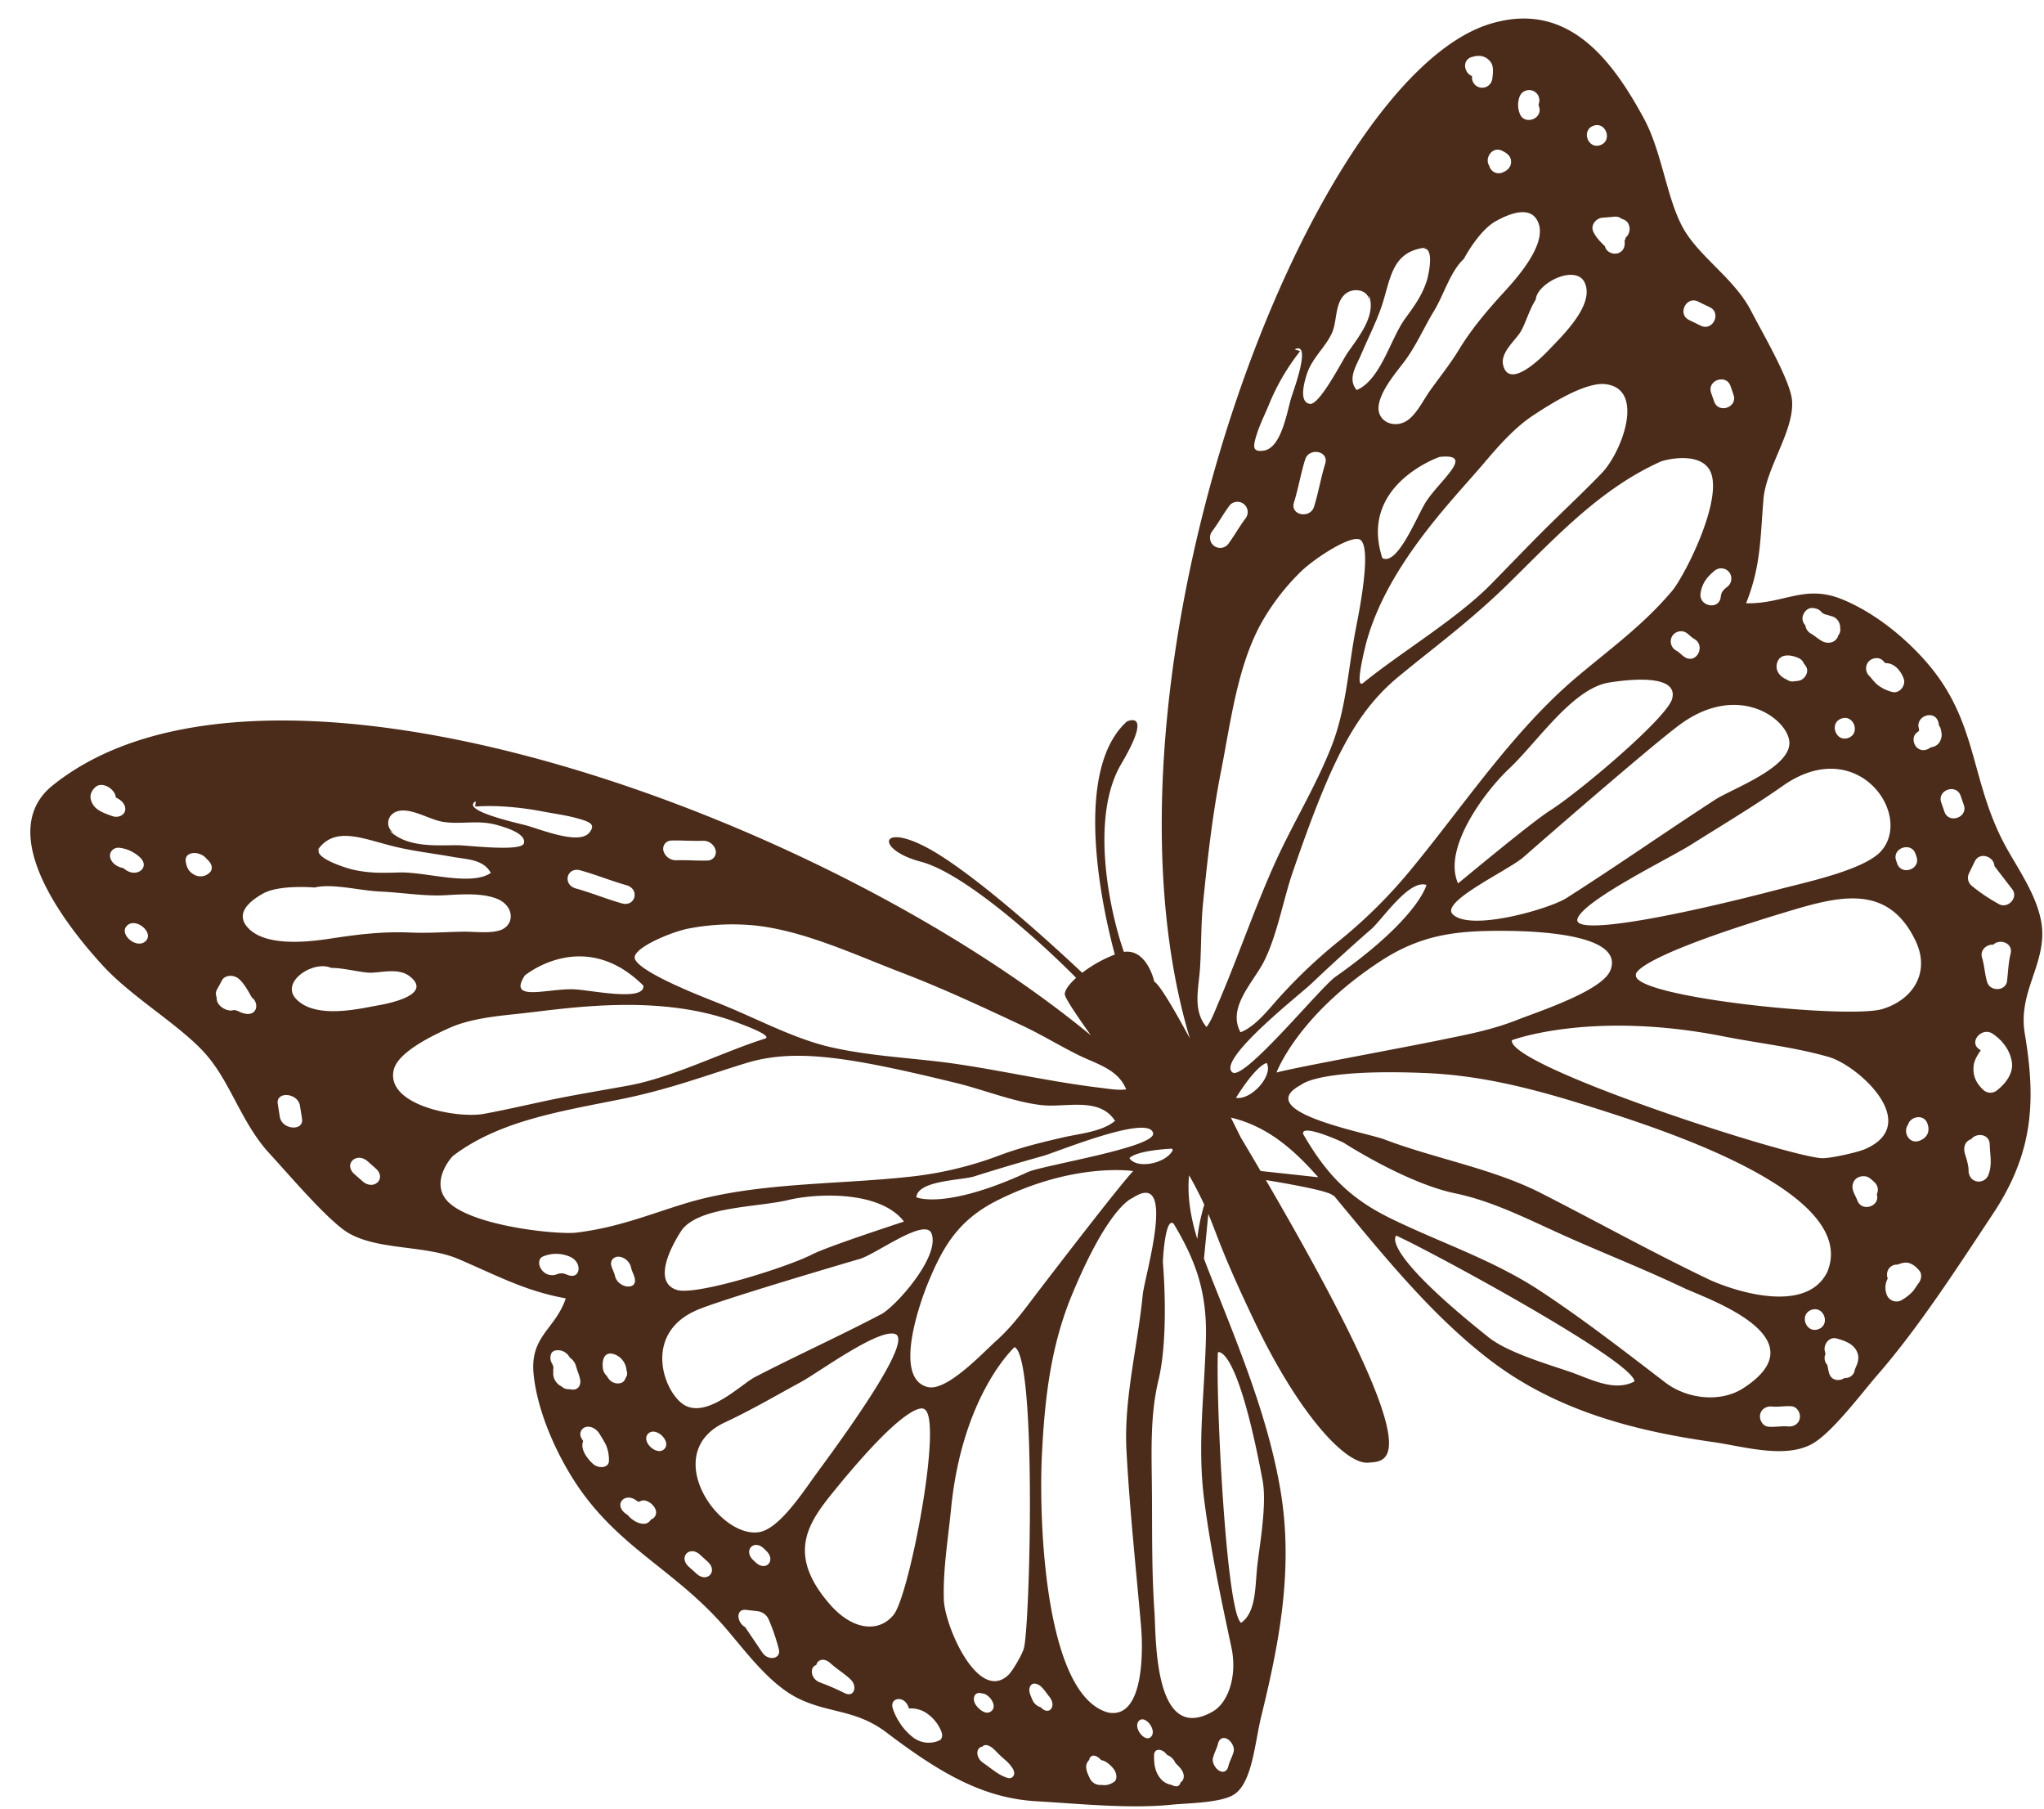 <?xml version="1.0" encoding="UTF-8" standalone="no"?><svg xmlns="http://www.w3.org/2000/svg" xmlns:xlink="http://www.w3.org/1999/xlink" fill="#000000" height="780.6" preserveAspectRatio="xMidYMid meet" version="1" viewBox="-13.1 -8.0 882.3 780.6" width="882.3" zoomAndPan="magnify"><g id="change1_1"><path d="M651.005,37.089c-.015.039-.021.079-.037.118C650.962,37.039,650.978,37.027,651.005,37.089ZM577.823,121.25l.013,1.4A4.89,4.89,0,0,0,577.823,121.25Zm274.01,234.468c5.991,11.47,17.375,26.129,16.6,40.8-.762,14.515-10.248,25.284-7.516,41.605,4.843,28.837,3.759,51.3-13.715,77.641-14.607,22.018-31.872,48.908-49.941,69.633-6.478,7.437-19.405,24.772-28.014,29.628-11.889,6.7-30.041,1.082-42.9-.727-35.439-5-68.989-14.132-97.248-36.1-25.156-19.543-45.69-45.242-66.415-70.208-.085.066-.331-.037-.8-.379-2.8-2.03-21.692-5.242-28.568-6.359,71.5,122.73,53.3,121.222,44.116,121.956-9.64.758-29.734-20.6-49.08-61.084-13.829-28.959-15.918-36.844-19.872-46.254L506.6,535.138c.91,2.47,1.871,4.945,2.857,7.432,12.033,30.332,24.81,60.917,30.146,92.455,5.893,34.774-.912,67.52-8.351,97.962-2.7,11.034-3.771,28-11.461,33.271-5.553,3.816-20.494,3.87-26.962,4.526-18.039,1.87-39.73-.37-58.59-1.468-22.563-1.314-40.987-11.681-64.533-29.574-13.3-10.1-24.71-8.284-37.959-14.669-13.389-6.473-24.211-22.233-33.365-32.467-22.236-24.8-46.9-33.991-65.167-64.084-8.254-13.591-14.656-29.809-15.992-43.641-1.572-16.408,9.477-19.326,13.9-32.583-17.364-3.116-29.513-9.767-46.273-16.949-14.228-6.1-34.579-3.71-47.488-11.233-8.676-5.038-26.132-25.694-34.055-34.248C90.964,476.553,86.4,458.6,75.121,446.239,63.809,433.855,43.753,422.326,31.2,408.6,8.662,384-13.05,349.231,9.55,331.008c92.147-74.261,331.614,11.646,448.242,107.8-6.709-9.433-11.373-16.408-11.279-17.877.114-1.784,1.974-4.308,4.893-6.946-14.865-15.141-48.059-45.126-66.974-50.109-21.253-5.61-17.564-19.145,8.324-2.733,20.8,13.17,50.419,40.424,61.283,50.651a56.959,56.959,0,0,1,14.086-7.872c-4.022-14.778-19.481-78.287,5.187-100.548,0,0,11.764-5.762-2.479,18.406-13.355,22.7-5.256,62.623,1.2,81,10.035-1.418,13.138,12.865,13.138,12.865,2.269,1.221,8.561,11.957,15.344,24.5C453.89,284.26,551.075,26.532,630.033,2.328,663.615-7.981,682.775,17.8,696.519,43.176c7.676,14.172,9.675,33.687,16.548,46.6,6.86,12.864,22.314,22.136,29.635,36.284,4.681,9.09,16.842,29.788,17.7,38.483,1.28,12.96-11.138,29.013-12.3,42.88-1.381,16.361-1.036,28.809-7.5,44.912,16.24.376,25.212-8.262,41.289-1.772,13.563,5.473,26.953,16.062,36.8,27.457C840.526,303.242,837.279,327.851,851.833,355.718Zm-46.453,7.665.421,1.251c1.885,5.4,10.242,2.5,8.374-2.9l-.427-1.251C811.869,355.071,803.5,357.977,805.38,363.383ZM608.225,440.9c11.651-2.413,22.372-4.325,33.8-8.853,8.731-3.448,36.454-12.43,39.988-21.261,6.618-16.5-36.239-17.019-45.895-17.091-20.435-.092-35.7,1.46-53.711,13.333-35.592,23.44-44.5,47.812-44.5,47.812C546.229,452.581,591.265,444.389,608.225,440.9Zm-5.982,14.163c-46.451-1.944-53.57,5-53.57,5-22.295,11.656,28.047,20.669,35.87,23.665,21.585,8.215,46.726,12.566,67.364,23.065,24.131,12.279,47.765,25.434,72.308,37.184,8.938,4.274,41.835,16.061,51.381-2.956,14.154-33.464-67.43-60.324-97.07-69.817C652.781,462.96,628.787,456.168,602.243,455.06Zm-38.9-41.529c36.023-25.369,39.283-39.653,39.283-39.653-7.563-2.527-19.065,14.987-23.964,19.213-7.768,6.717-18,16.037-25.648,23.343-4.616,4.418-41.119,32.946-34.133,38.335C523.836,458.573,556.892,418.08,563.344,413.531ZM533.665,450.7c-5.225,1.736-13.247,15.062-13.247,15.062C527.16,466.837,536.66,455.974,533.665,450.7ZM754.2,375.928c12.26-3.211,37.386-8.485,44.656-16.606,14.1-15.768-10.318-50.758-42.351-28.221-12.612,8.864-26.665,17.23-39.726,25.463-9.16,5.78-46.506,24-48.955,31.954C665.526,395.929,708.489,387.849,754.2,375.928Zm-61.157,36.879c-1.193,9.581,91.672,19.122,106.462,14.618,13.168-4.009,20.749-15.812,14.262-29.4-12.018-25.238-33.644-19.161-56.055-12.409C689.125,406.333,693.044,412.807,693.044,412.807Zm100.87-129c.263.27.676.819,1.321,1.538a16.907,16.907,0,0,0,2.08,2.171,17.391,17.391,0,0,0,6.27,3.076c3.237.927,6.166-2.829,5.04-5.8-1.306-3.415-4.02-6.749-8-6.636-.309-.357-.612-.725-.949-1.071-1.691-1.726-4.785-1.234-6.245.485A4.5,4.5,0,0,0,793.914,283.805Zm-12.146,18.284c-5.406,1.88-2.506,10.243,2.906,8.374C790.068,308.6,787.167,300.21,781.768,302.089ZM766.2,261.853a4.615,4.615,0,0,0,2.338,3.532c.169.1.342.185.506.292.5.346.989.7,1.5,1.05a19.777,19.777,0,0,0,3.271,2.15c2.336,1.017,5.153.492,6.344-1.976a4.21,4.21,0,0,0,.2-.671,3.594,3.594,0,0,0,.864-3.091,5.192,5.192,0,0,0-2.577-4.794,8.382,8.382,0,0,0-1.516-.535c-.279-.087-.52-.159-.58-.173a15.179,15.179,0,0,0-1.909-.53,5.672,5.672,0,0,1-1.306-.768,4.808,4.808,0,0,0-1.794-1.441,6.066,6.066,0,0,0-2.435-.511c-2.035-.095-3.6,1.808-4.052,3.581A4.133,4.133,0,0,0,766.2,261.853Zm-7.965,23.434a4.025,4.025,0,0,0,3.5.659,7.5,7.5,0,0,0,2.185-.336c2.1-.716,3.784-3.464,2.739-5.64a5.758,5.758,0,0,0-1.083-1.544,4.006,4.006,0,0,0-2.208-2.383c-3.277-1.573-8.553-2.312-9.5,2.527C753.237,281.721,755.435,284.161,758.235,285.287Zm-46.567,19.682c-11.679,8.717-53.93,45.308-67.094,56.879-6.509,5.72-35.923,19.169-30.669,24.627,7.442,7.743,41.867-2.286,49.094-6.878,21.814-13.875,42.183-28.183,64.284-42.514,6.973-4.535,31.351-13.3,32.011-23.981C759.908,303.2,737.834,285.438,711.668,304.969Zm-31.5-18.183c-15.372,3.627-29.958,25.732-41.875,36.947-10.2,9.6-28.9,34.305-22.008,49.49,5.452-4.473,32.009-26.552,39.633-31.393,12.851-8.161,50.516-40.016,52.754-48.229C712.23,280.583,680.172,286.786,680.172,286.786Zm30.392-13.968c1.361.772,2.4,2.1,3.811,2.906,4.994,2.789,8.838-5.2,3.873-7.976-1.361-.772-2.4-2.106-3.822-2.9a4.437,4.437,0,0,0-5.916,2.058A4.5,4.5,0,0,0,710.564,272.818Zm19.081-23.063a12.668,12.668,0,0,1,.281-1.5c.052-.1.229-.544.343-.818.108-.1.685-.877.788-.969a10.8,10.8,0,0,1,1.294-1.126,4.494,4.494,0,0,0,1.14-6.162,4.446,4.446,0,0,0-6.162-1.141c-3.395,2.667-5.752,5.628-6.377,10C720.146,253.689,728.839,255.422,729.645,249.755Zm-4.133-88.243,1.314,3.764c1.879,5.4,10.243,2.5,8.368-2.9l-1.3-3.777C732.017,153.206,723.644,156.112,725.512,161.512Zm-9.5-31.409c1.678.812,3.378,1.637,5.067,2.456,5.152,2.491,9.014-5.483,3.878-7.97-1.7-.819-3.394-1.631-5.094-2.461C714.724,119.63,710.852,127.605,716.009,130.1ZM638.293,243.587c-16.7,16.435-33.112,28.325-47.822,40.514-18.946,15.687-29.4,37.237-45.579,84.3-3.981,11.585-6.664,26.932-12.211,38.132-4.6,9.3-16.241,20.116-10.3,30.935,7.088-2.717,13.131-11.31,18.368-16.813a223.917,223.917,0,0,1,23.044-21.7,215.875,215.875,0,0,0,33.047-32.794c22.577-27.493,43.531-59.164,70.942-82.229,14.618-12.307,28.3-22.08,40.825-36.858,5.158-6.087,20.893-36.776,17.161-50.063-3.014-10.752-19.867-6.787-22.166-5.761C677.769,202.916,658.905,223.319,638.293,243.587Zm-62.414,28.876c-1.146,4.966-3.8,16.919-.5,14.221,15.793-12.9,40.482-27.637,55.22-42.674,6.841-6.975,15.569-16.05,22.322-22.8,7.642-7.633,18.161-17.471,25.471-25.134,8.588-8.989,18.908-36.273,1.467-38.3-8.784-1.015-24.252,8.917-31.142,13.467-8.115,5.325-15.3,13.584-21.449,20.845C614.074,207.671,583.875,237.664,575.879,272.463Zm7.729-39.6c6.683,3.442,15.126-18.725,18.947-24.5,6.248-9.451,21.344-20.847,5.753-19.186C608.308,189.178,573.177,201.185,583.608,232.864ZM683.972,85.492c-1.817.159-3.641.325-5.465.474-2.691.244-5.083,3.161-3.907,5.877,1.087,2.5,3.135,4.546,5.1,6.459.545,2.566,3.594,3.669,5.657,2.954,2.4-.833,3.162-3.092,2.769-5.358a3.137,3.137,0,0,0,.479-1.342,4.964,4.964,0,0,0,1-6.335,4.041,4.041,0,0,0-2.56-1.7A4.386,4.386,0,0,0,683.972,85.492Zm-6.314-30.859c5.4-1.873,2.494-10.252-2.9-8.379S672.259,56.508,677.658,54.633ZM649.81,121.317c-2.778,4.158-4.612,10.98-6.772,14.235-2.5,3.751-8.576,8.816-7.3,13.994,2.605,10.73,16.548-3.188,19.585-6.388,5.736-6.058,19.933-19.413,15.685-29.042C667.307,105.692,650.259,114.133,649.81,121.317Zm-6.951-80.424c1.835,5.406,10.214,2.494,8.362-2.906,0-.016-.146-.735-.216-.9a4.43,4.43,0,0,0-8-3.8A10.163,10.163,0,0,0,642.859,40.893ZM629.79,63.616a4.151,4.151,0,0,0,5.5,2.887c2.206-.78,4.029-2.418,3.866-4.967-.156-2.3-1.93-3.543-3.815-4.461C630.962,54.928,627.532,60.4,629.79,63.616Zm-7.458-38.77a4.4,4.4,0,0,0,8.689,1.384c.307-2.374.845-5.629-.833-7.677-2.124-2.574-4.892-2.9-7.979-1.951C617.8,17.945,618.9,23.565,622.332,24.846ZM605.944,126.105c-4.417,7.275-7.9,15.395-12.948,22.044-3.782,4.977-9.77,11.955-10.919,18.434-1.327,7.458,7.027,10.844,12.662,6.587,3.99-3,6.57-8.59,9.517-12.712,4.12-5.766,8.6-11.314,12.351-17.481,5.681-9.337,12.319-17.059,19.748-25.19,5.472-5.992,18.166-20.225,14.643-29.5-3.16-8.334-13.277-3.691-18.412-.855-7.445,4.111-13.785,16.262-13.785,16.262C612.979,109.039,610.171,119.128,605.944,126.105Zm-22.728-1.753c-2.4,7.016-5.862,13.723-8.746,20.558-2.124,5.02-6.063,10.576-1.956,15.411,10.422-4.407,14.6-22.26,20.99-30.934,3.912-5.306,7.125-9.808,9.171-15.889.749-2.225,3.82-15.284-1.739-14.182l1.4-.481C587.4,100.528,587.281,112.411,583.216,124.352ZM552.3,166.282c4.183.664,13.9-18.552,16.193-21.887,4.7-6.867,12.629-16.22,9.316-24.91l.016,1.765c-.591-4.134-6.675-5.36-10.252-2.353-4.5,3.783-3.491,11.842-5.687,16.691-3.043,6.7-8.909,11-11.13,18.623C549.962,156.913,547.436,165.506,552.3,166.282Zm-2.039,24.06c-1.9,6.117-2.932,12.448-4.839,18.57-1.686,5.468,7.022,7.117,8.7,1.727,1.9-6.133,2.933-12.464,4.828-18.592C560.637,186.585,551.92,184.931,550.259,190.342Zm-17.911-3.87c7.609-1.069,10.025-16.46,11.853-22.6.817-2.77,9.151-24.849,1.531-21.116l2.38.766a94.47,94.47,0,0,0-13.5,23.162c-1.773,4.284-4.135,8.951-5.475,13.518C527.8,184.666,527.454,187.169,532.348,186.472Zm-21.635,40.91a4.447,4.447,0,0,0,6.245-.483c2.658-3.561,4.806-7.463,7.452-11.03a4.437,4.437,0,0,0-6.746-5.766c-2.645,3.566-4.778,7.468-7.419,11.028A4.507,4.507,0,0,0,510.713,227.382Zm-3.021,207.826c2.157-2.822,3.49-6.6,4.98-10.077,8.49-19.757,15.483-40.429,24.3-60.124,7.79-17.363,17.636-33.066,24.645-50.846,6.482-16.425,7.236-34.07,10.645-51.454,1.794-9.065,6.41-33.255,2.123-37.526-3.265-3.247-19.971,7.66-25.968,13.5A98.584,98.584,0,0,0,531.1,261.324c-10.265,18.854-13.086,43.079-17.2,63.816-3.69,18.67-5.839,38-7.719,56.825-.9,9.014-.708,18.552-1.273,27.624C504.35,418.483,501.563,427.874,507.692,435.208Zm-14.957,52.479c-3,.15-14.983.936-18.32,4.061,3.042,4.933,15.848,2.428,18.735-3.447C493.013,488.1,492.875,487.893,492.735,487.687ZM387.468,545.672c-3.135,7.606-15.407,41.2-.081,44.9,8.218,1.994,23.828-14.848,29.484-19.914,7.405-6.624,12.68-14.155,18.913-22.3,9.074-11.831,34.617-45.043,40.261-51,0,0-25.341-3.965-58.467,12.575C400.806,518.317,394.08,529.559,387.468,545.672Zm43.044-47.852c6.411-2.953,55.123-10.645,54.129-16.734-1.388-8.564-41.836,8.178-47.466,9.742-9.3,2.577-21.182,6.1-29.755,8.838-5.409,1.725-24.387,1.654-24.975,9.009C382.445,508.675,394.809,514.269,430.512,497.82ZM273.354,359.43A5.629,5.629,0,0,0,279,363.237c4.488-.153,9.08.282,13.534.112a3.623,3.623,0,0,0,3.2-4.716,5.514,5.514,0,0,0-5.58-3.8c-4.5.175-9.1-.255-13.612-.094A3.552,3.552,0,0,0,273.354,359.43Zm-12.375,46.437c2.348,5.731,26.65,15.323,35.613,18.854,17.171,6.8,33.159,15.784,50.062,19.444,18.292,3.96,35.711,4.4,53.736,7.077,20.448,3.05,40.935,7.749,61.7,10.214,3.633.438,7.491,1.137,10.917.653-3.493-8.78-12.839-10.944-20.711-14.857-8.033-3.988-16.08-8.895-24.181-12.692-16.929-7.919-34.425-16.115-52.228-22.914-19.772-7.548-42.437-18.281-63.872-20.336a100.029,100.029,0,0,0-27.983,1.413C276.164,394.282,259.205,401.5,260.979,405.867Zm-47.548,7.1c-7.428,11.473,9.326,5.7,20.754,5.945,6.982.133,31.1,5.614,30.444-1.558C238.915,391.767,213.431,412.969,213.431,412.969ZM257.3,374c-6.614-1.861-13.133-4.538-19.852-6.4-5.927-1.656-7.926,6.168-1.927,7.823,6.708,1.88,13.217,4.557,19.8,6.424C261.164,383.5,263.218,375.676,257.3,374Zm-43.233-25.794c6.865,1.931,22.922,8.517,27.25,3.077,2.809-3.5.242-4.582-4.7-6-5.035-1.454-10.638-2.167-15.638-3.135-9.347-1.787-20.175-2.779-28.974-2.072.1-.928.151-1.394.253-2.311C185.222,341.775,210.965,347.329,214.069,348.209Zm-57.227,3.271-1.737-.946c7.632,7.4,20.411,6.2,29.279,6.218,4.32.022,27.54,2.9,28.641-.793,1.276-4.278-8.33-7.009-11.367-7.869-8.578-2.439-15.4-.162-23.488-1.423-5.869-.916-13.737-6.16-19.517-4.631C154.1,343.236,152.888,348.738,156.842,351.48Zm-32.979,7.567c.417-.349.622-.532,1.044-.881-3.307,3.895,11.551,8.479,14.164,9.079,7.117,1.641,13.007,1.5,20,1.267,11.41-.4,31.076,6.07,39.686.193-3.167-5.9-10.332-5.831-16.288-6.894-8.081-1.46-16.331-2.374-24.508-4.3C144.005,354.251,131.4,347.871,123.863,359.047ZM35.294,344.158c2.724.983,5.334-.438,5.653-2.546.34-2.213-1.512-4.368-4.044-5.425-.141-3.529-5.916-7.372-8.975-4.377-2.138,2.079-2.774,4.572-.69,7.69C28.866,341.96,32.6,343.194,35.294,344.158Zm4.7,22.4c.146.138.925.657.942.665,5.13,3.9,11.245-1.19,6.038-5.542a15.493,15.493,0,0,0-8.256-3.793c-2.747-.4-4.657,1.649-4.287,3.91C34.833,364.258,37.311,366.133,40,366.554Zm1.771,24.857c-3.823,3.659,4.146,10.39,7.98,6.742S45.591,387.764,41.768,391.411Zm34.353-28.735c-2.627-3.563-9.762-3.592-9.025,1.162.322,2.053,1,4.177,3.434,5.508a5.6,5.6,0,0,0,6.685-.6C79.25,366.979,78.189,364.371,76.121,362.676Zm19.473,59.777c-1.553-2.762-3.012-5.552-5.266-7.751-2.468-2.393-6.376-1.895-7.553.247-.781,1.455-1.557,2.894-2.365,4.356a3.771,3.771,0,0,0,.034,3.123,4.227,4.227,0,0,0,.952,3.032c1.413,1.873,4.54,3.223,6.511,2.362a16.111,16.111,0,0,1,1.64.454c2.685,1.384,5.335,1.9,7,.326C98.015,427.233,97.9,424.112,95.594,422.453Zm35.379-25.623c11.131-1.691,21.55-2.9,33.178-2.4,7.675.324,14.966-.232,22.318-.369,5.259-.1,11.788.9,16.312-.627,6.394-2.145,6.332-10.634-1.6-13.677-6.907-2.644-16.281-1.706-22.786-1.4-8.7.394-18.328-1.235-27.528-1.63-8.8-.4-20.374-3.583-28.167-1.729,0,0-15.146-1.348-22.207,2.576-4.879,2.719-13.4,8.626-5.7,15.641C103.368,401,122.765,398.1,130.973,396.83Zm-13.705,77.89c-.282-1.859-.592-3.7-.886-5.553-.882-5.6-10.469-6.4-9.575-.768.294,1.848.582,3.7.88,5.548C108.582,479.579,118.151,480.34,117.268,474.72ZM150.4,425.807c4.322-.76,23.4-4.548,13.435-12.432-4.821-3.814-12.157-1.638-16.909-1.616-4.114.023-11.805-2.13-17.1-2.065-7.614-3.456-22.392,6.169-14.886,13.639C123.525,431.9,142.183,427.257,150.4,425.807Zm-1.331,70.412c-1.374-1.21-2.055-1.812-3.417-3.027-4.918-4.321-10.646,1.229-5.716,5.548,1.39,1.2,2.065,1.8,3.432,3.01C148.282,506.054,153.961,500.539,149.065,496.219Zm46.672-23.541c9.983-1.8,23.053-4.924,32.948-6.874,8.76-1.721,20.355-3.69,29.258-5.3,19.17-3.447,41.514-14.777,59.09-20.269,3.675-1.156-8.048-5.538-12.982-7.338-34.525-12.64-74.7-5.3-94.707-3.27-9.319.948-20.063,2.223-28.228,5.873-6.951,3.094-22.308,10.349-24.228,18.061C153.075,468.9,184.04,474.805,195.737,472.678Zm39.925,51.256c17.882-2.194,31.086-7.717,46.869-12.551,29.582-9.061,64.088-8.106,95.482-11.406a156.27,156.27,0,0,0,40.127-9.317c9.079-3.43,18.3-5.661,27.759-7.849,6.864-1.591,16.789-2.418,22.307-7.108-6.543-10.315-20.939-5.84-30.777-6.716-11.87-1.054-25.937-6.739-37.423-9.542-46.6-11.374-69.863-15.112-90.971-8.7-16.388,4.983-33.016,11.351-54.142,15.609-26.046,5.255-52.192,9.266-72.123,24.2-1.775,1.333-11.107,13.072-1.315,21.106C193.554,521.584,228.287,524.836,235.662,523.934Zm91.747-14.13c-13.7,3.276-38.123,2.727-46.1,12.845,0,0-15.169,21.866-2.262,26,8.14,2.611,47.383-9.673,58.415-15.31,6.54-3.338,33.987-12.281,39.629-14.189C366.726,505.592,339.12,507.006,327.409,509.8ZM260.9,543.67c-.324-1.553-1.258-3.073-1.569-4.561a6.132,6.132,0,0,0-4.93-4.763c-2.235-.3-4.158,1.319-3.67,3.605.33,1.559,1.28,3.078,1.6,4.565C253.479,547.924,262.051,549.094,260.9,543.67Zm-29-1.5c5.651,2.285,6.6-5.539.958-7.858a14.787,14.787,0,0,0-11.53-.11c-2.023.752-2.2,3.532-.758,5.564a5.588,5.588,0,0,0,6.287,2.286,9.506,9.506,0,0,1,1.456-.456c.137-.037,1.045-.083,1.182-.12.283.042.778.134.878.143C230.892,541.781,231.4,541.967,231.9,542.169Zm5.471,45.376a21.477,21.477,0,0,0-1.125-3.741c-.188-.583-.381-1.164-.574-1.746a6.611,6.611,0,0,0-2.861-4.239,5.916,5.916,0,0,0-3.429-2.9c-1.836-.527-4.138-.244-4.63,1.475a4.522,4.522,0,0,0-.217,2.216,4.659,4.659,0,0,0,.832,2.11c.191.471.307.9.446,1.306a12.563,12.563,0,0,0-.1,2.047c0,.061,0,.294,0,.576a2.853,2.853,0,0,0-.006.587,6.354,6.354,0,0,0,3.548,5.045,4.725,4.725,0,0,0,3.682,1.213,4.9,4.9,0,0,0,.713.164C236.353,591.959,237.678,589.94,237.37,587.545ZM249.763,622.4a16.726,16.726,0,0,0-1.179-6.558,25.056,25.056,0,0,0-1.493-2.769c-.51-.866-.908-1.476-1.1-1.825-1.183-2.2-3.521-3.888-5.882-3.509a3.216,3.216,0,0,0-2.258,4.824c.235.443.511.868.773,1.3-1.261,3.175,1.192,7.03,4.123,9.754C245.307,626,249.746,625.49,249.763,622.4Zm6.328-34.272a4.555,4.555,0,0,0,.909-1.586,3.154,3.154,0,0,0,.354-3.117,8.033,8.033,0,0,0-5.083-6.931c-4.821-1.731-5.645,2.855-5.081,6.3a5.151,5.151,0,0,0,1.648,2.968A7.476,7.476,0,0,0,250,587.421C251.771,589.373,254.829,589.434,256.091,588.132Zm13.626,54.95c-.9-2.049-3.766-4.087-5.805-3.479a8.314,8.314,0,0,0-1.314.518,5.81,5.81,0,0,0-.589-.272c-5.06-4.245-10.219,1.039-5.425,5.048.453.371.966.7,1.435,1.047a5.525,5.525,0,0,0,.738.872c2.148,1.852,3.981,2.85,6.5,2.749a3.408,3.408,0,0,0,2.262-1.318c.14-.181.279-.368.424-.543A3.225,3.225,0,0,0,269.717,643.082Zm-3.065-32.359c-3.2,3.343,3.861,9.883,7.034,6.556S269.863,607.385,266.652,610.723Zm16.208-12.091c9.95,5.017,24.145-9.395,29.985-12.4,18.508-9.566,36.25-17.554,54.437-27.089,6.041-3.16,25.564-24.816,21.715-34.831-2.709-7.051-23.986,8.916-30.888,10.94-13.987,4.093-58.407,17.265-69.6,21.781C263.44,567.142,273.651,593.99,282.86,598.632Zm9.546,67.339c-1.329-1.21-1.988-1.824-3.317-3.035-4.531-4.136-9.448,1.058-4.873,5.184,1.339,1.2,2.02,1.806,3.361,3.016C292.124,675.245,296.931,670.1,292.406,665.971Zm30.739,37.988a85.67,85.67,0,0,0-4.476-13.167,6.011,6.011,0,0,0-4.518-3.462c-1.735-.2-3.479-.4-5.223-.6-4.573-.5-4.024,5.481-.347,7.47,2.453,3.694,4.926,7.305,7.35,10.907C318.549,708.963,323.976,707.864,323.145,703.959Zm-11.084-38.667c.4.377.62.565,1.029.964,4.4,4.151,8.922-.839,4.562-5-.4-.4-.6-.588-1.006-.982C312.279,656.086,307.651,661.129,312.061,665.292Zm27.617-37.848c21.214-28.753,40.405-57.6,33.566-59.782-7.319-2.351-33.258,16.77-40.671,20.775-10.542,5.706-21.479,12.138-32.688,17.347-28.479,13.219-2.706,50.282,14.7,47.4C323.537,651.7,333.98,635.152,339.678,627.444Zm14.277,89.2c-2.716-2.546-5.873-4.395-8.615-6.9-2.84-2.594-5.639-1.433-6.088.795-2.977.75-2.565,6.156,1.777,7.573a106.753,106.753,0,0,1,10.654,4.637C355.653,724.558,357.171,719.642,353.955,716.644Zm18.832-28c6.721-8.733,21.27-84.275,13.152-88.477,0,0-5.107-6.432-38.852,35.061-11.028,13.562-21.12,27.1-2.012,49.067C355.34,696.1,366.8,696.43,372.787,688.648Zm20.348,50.336a17.155,17.155,0,0,0-7.589-8.458,12.374,12.374,0,0,0-6.27-1.238c-.089-.224-.188-.433-.267-.673-1.727-5.089-8.388-4.167-6.673.877a27.628,27.628,0,0,0,1.642,3.805,7.474,7.474,0,0,0,.766,1.293A25.1,25.1,0,0,0,380.7,741.5a11.149,11.149,0,0,0,11.707,1.562C393.629,742.522,393.922,740.681,393.135,738.984Zm31.526,18.066c.01-2.083-3.447-5.2-3.447-5.2-.492-.408-.873-.741-1.269-1.08-.835-.758-1.261-1.156-1.671-1.556-.836-.8-1.635-1.711-2.5-2.491-1.758-1.564-3.772-2.291-4.86-.932-2.653.21-3.168,4.549.41,6.99,3.685,2.514,6.929,5.556,10.715,6.5A2.065,2.065,0,0,0,424.661,757.05ZM408.91,728.739c2.458,2.615,4.824,3.066,6.348,1.236,2.017-2.431-1.746-7.27-4.508-7.168C407.731,721.587,405.666,725.288,408.91,728.739Zm19.948-25.418c2.654-9.6,5.63-125.533-4-129.987,0,0-22.58,20.4-27.44,69.874-1.291,13.134-3.45,25.566-3.118,38.872.28,11.619,14.909,45.022,27.878,32.737C423.965,713.135,428.1,706.073,428.858,703.321Zm10.848,20.684c-1.441-1.707-2.82-4.167-4.728-5.063-2.1-.99-3.447-.046-3.758,1.951-.193,1.264.63,3.063,1.238,4.459a5.637,5.637,0,0,0,3.693,3.412C439.762,732.677,443.282,728.234,439.706,724.005Zm27.6,30.977c-1.623-1.855-3.416-3.215-5.116-3.4a5.375,5.375,0,0,0-2.625-1.873,1.92,1.92,0,0,0-2.485,1.74,4.6,4.6,0,0,0-1.1,1.668c-.717,1.737.315,4.318,1.425,6.46a4.867,4.867,0,0,0,3.973,2.684c.991,0,2.064.149,3.02.069a8.143,8.143,0,0,0,3.342-1.343C469.237,760.131,469.183,757.119,467.3,754.982Zm12.147-61.043c-2.188-25.088-4.963-50.6-6.32-76.3-1.152-21.992,4.871-44.735,7.024-66.81.776-8.019,15.182-54.878-4.461-41.8,0,0-10.075,3.08-26.112,41.823-9.158,22.142-11.745,44.727-12.949,69.153-1.375,28.123,1.171,103.5,28.563,111.009C481.044,734.174,480.251,703.072,479.451,693.939Zm-1.028,40.788c-2.517,3,2.919,9.647,5.43,6.655S480.962,731.728,478.423,734.727Zm18.069,20.427c-.394-.477-.823-.941-1.261-1.384-.194-.2-.393-.393-.591-.587-.142-.141-.269-.281-.4-.422a6.444,6.444,0,0,0-2.573-2.982,5.651,5.651,0,0,0-.829-.333c-.183-.21-.372-.4-.566-.621-1.928-2.313-5.181-2.392-5.218.6-.051,3.646.29,7.691,3.472,10.841a7.592,7.592,0,0,0,3.211,1.785c.323.1.636.165.948.24,2.342,1.233,3.477.371,3.813-1.154C498.028,760.352,498.628,757.717,496.492,755.154Zm20.078-12.77c-1.992-.976-3.463.143-3.92,2.1-.538,2.246-1.708,4.033-2.206,6.312-.425,1.923,1.2,4.565,2.87,5.417,1.95,1,3.383-.085,3.817-2.03.533-2.264,1.73-4.035,2.289-6.342C519.893,745.884,518.288,743.235,516.57,742.384Zm6.057-50.079c6.72-4.673,5.963-16.079,7.049-25.131,1.166-9.791,4.093-26.353,2.229-36.295-11.087-59.376-19.3-55.322-19.3-55.322C511.687,595.637,516.159,687.849,522.627,692.305Zm-15.191-122.68c.474-19.637-4.09-33.189-13.941-49.54-3.328-3.062-4.519,12.773-4.637,16.6,0,0,2.839,31.378-1.937,51.064-3.524,14.557-2.977,30.339-2.813,45.484.194,18.682-.173,35.945,1.126,54.537.722,10.156-.5,57.434,25.115,42.848,7-3.994,10.623-15.861,8.113-27.614-4.493-20.992-8.992-42.245-11.776-63.772C503.625,615.478,506.888,593.1,507.436,569.625Zm-.7-57.728c-1.235-2.682-2.724-5.68-4.712-9.4-.538-1.006-1.168-2.113-1.874-3.3-.853,9.367.791,18.43,3.565,27.472A78.221,78.221,0,0,1,506.739,511.9Zm24.294-14.561,24.892,2.695c-10.5-11.9-21.845-21.985-37.715-25.746,2.6,5.178,4.24,8.514,4.24,8.514C525.446,487.831,528.295,492.661,531.033,497.336ZM692.416,588.15c-.088-8.417-84.155-54.241-102.8-62.939,0,0-8.122,5.67,39.883,43.923,8.02,6.4,24.861,11.4,34.676,14.725C673.291,586.947,683.541,592.836,692.416,588.15Zm21.2-40.39c-18.112-8.607-35.546-15.31-53.557-23.476-14.606-6.631-29.374-14.064-45.031-17.31-21.205-4.386-48.139-21.85-48.139-21.85-3.563-1.7-18.514-8.147-17.459-3.689,9.7,16.715,19.471,27.386,37.522,36.249,21.589,10.6,44.171,17.825,64.785,31.383,18.666,12.3,36.282,25.985,53.859,39.442,9.84,7.534,24.228,8.674,33.609,2.667C773.585,569.158,723.513,552.45,713.617,547.76ZM760.3,598.883c-2.837-.273-5.629.379-8.422.088-2.41-.223-4.705.958-5.211,3.5-.429,2.194,1.085,4.966,3.49,5.195,2.833.289,5.629-.356,8.417-.105,2.4.252,4.7-.934,5.212-3.474C764.209,601.89,762.694,599.112,760.3,598.883Zm8.545-41.633c-5.4,1.885-2.5,10.254,2.9,8.374C777.14,563.762,774.244,555.383,768.84,557.25ZM789,577.068c-.846-4.664-5.149-6.331-9.285-7.46-3.385-.917-5.988,2.8-5.044,5.8.085.274.126.577.206.852a4.739,4.739,0,0,0-.315,1.044,4.224,4.224,0,0,0,1.108,3.709c.083.441.122.64.165.832.042.3.116.589.168.882.135.655.263,1.288.457,1.915,1.036,3.3,4.47,3.513,6.672,1.991a3.951,3.951,0,0,0,4.371-3.457c.378-1,.577-1.384.733-1.8A7.956,7.956,0,0,0,789,577.068Zm7.069-74.809c-1.115-1.079-2.527-2.519-4.159-2.652-2.549-.225-4.747,1-5.3,3.643-.5,2.384,1.222,4.643,2,6.764,1.948,5.271,10,2.551,8.415-2.63A4.312,4.312,0,0,0,796.071,502.259Zm-19.825-54.145c-14.815-4.265-30.195-5.867-45.37-8.871-57.237-11.3-91.372,1.659-91.372,1.659-1.831,11.2,121.2,50.949,134.169,50.91,3.722,0,15.12-2.507,18.487-4C816.663,476.929,789.146,451.832,776.246,448.114Zm39.139,92.214c-1.583-1.863-3.757-3.76-6.455-3.411a9.125,9.125,0,0,0-2.361.6c-.192.072-.378.143-.57.22a4.238,4.238,0,0,0-4.16,2.411,4.716,4.716,0,0,0-.087,3.591,8.27,8.27,0,0,0-.444,6.942,4.492,4.492,0,0,0,6.706,2.223,20.916,20.916,0,0,0,4.507-3.567c.944-1.145,1.685-2.427,2.572-3.608C816.206,544.254,816.7,541.9,815.385,540.328Zm3.545-63.349c-1.522-4.5-7.486-3.216-8.44.437-2.279,3,.4,8.475,4.882,6.892C818.746,483.1,820.079,480.36,818.93,476.979Zm4.912-164.3c1.493-2.212,1.418-4.142.61-6.607a3.471,3.471,0,0,0-.54-.921c-.109-.53-.173-1.071-.331-1.6-1.654-5.478-10.018-2.561-8.38,2.9a6.088,6.088,0,0,1,.076.962A10.669,10.669,0,0,0,814,308.449c-1.783,1.648-1.194,4.823.468,6.252,1.825,1.557,4.024,1.177,5.745-.127.452-.122.732-.18,1-.248A5.012,5.012,0,0,0,823.842,312.676Zm10.751,26.707-1.37-3.968c-1.874-5.4-10.248-2.5-8.379,2.895l1.375,3.979C828.1,347.683,836.473,344.783,834.593,339.383Zm11.172,146.428c-.129-4.561-5.77-5.09-7.974-2.229-2.63.885-3.357,3.293-2.878,5.655.258,1.151.7,2.275.989,3.42.154.571.285,1.132.412,1.7a17.784,17.784,0,0,1,.328,2.141c-.153,2.525,1,4.813,3.555,5.309a4.424,4.424,0,0,0,4.843-2.411C847,494.889,845.9,490.515,845.765,485.811Zm9.515-35.843a16.679,16.679,0,0,0-3.922-8.026,5.088,5.088,0,0,0-1-1.12,21.468,21.468,0,0,0-3.3-2.719c-4.693-3.114-10.533,3.58-5.757,6.724.192.139.39.294.594.439-1.521,2.168-2.909,4.5-3.093,6.929-.354,4.324,1.213,7.395,4.388,10.3a4.434,4.434,0,0,0,5.385.276C852.467,459.863,856.218,455.193,855.28,449.968Zm-12.787-44.543c1.055,3.416,1.109,7.06,2.221,10.5,1.31,4.047,8,3.856,8.542-.591.464-3.967.573-7.9,1.531-11.81,1.144-4.645-4.724-6.564-7.492-3.853C844.5,399.472,841.384,401.91,842.493,405.425Zm12.991-29.689q-3.84-5-7.685-10c-.133-4.1-6.365-6.386-8.51-1.942-.83,1.7-1.648,3.39-2.472,5.091a4.431,4.431,0,0,0,1.1,5.292A75.044,75.044,0,0,0,849.9,382.24C853.756,384.169,858.234,379.312,855.484,375.736ZM156.842,351.48a7.366,7.366,0,0,0,1.494.811ZM40,366.554c.043.006.085.02.128.026C39.97,366.5,39.947,366.507,40,366.554Z" fill="#4b2b19"/></g></svg>